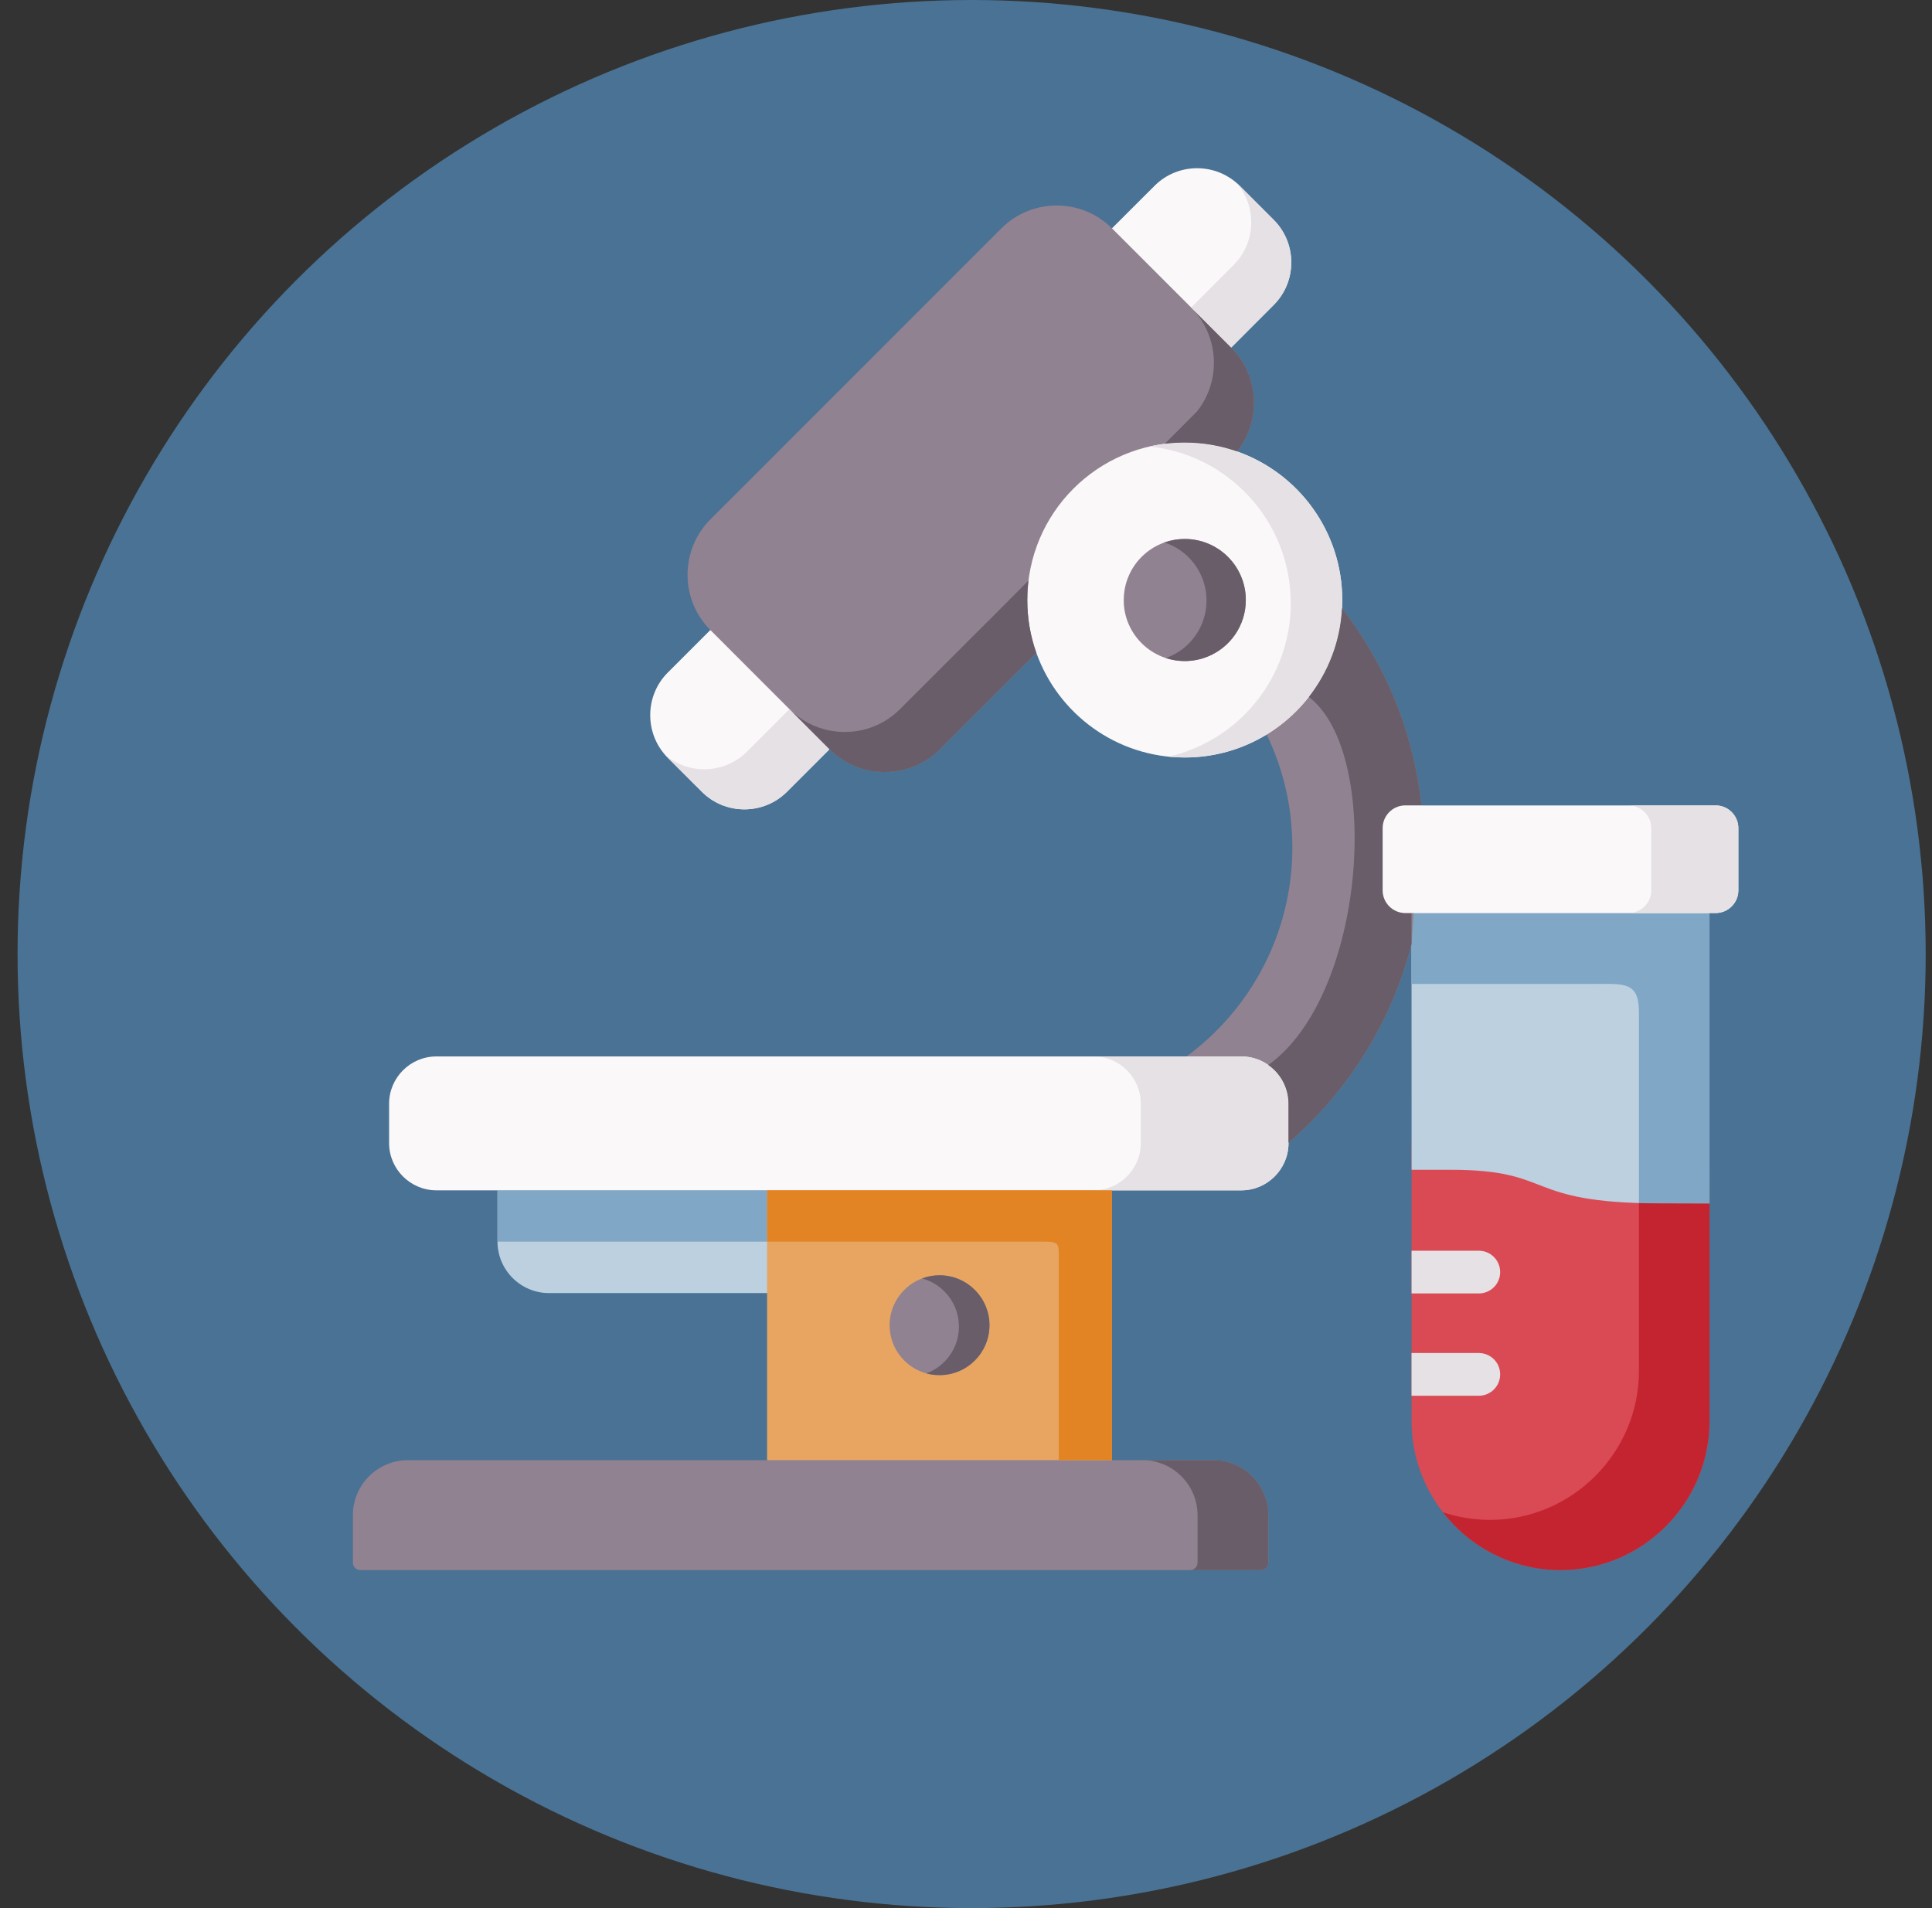 <svg width="81" height="80" viewBox="0 0 81 80" fill="none" xmlns="http://www.w3.org/2000/svg">
<rect x="0" y="0" width="81" height="80" fill="#333333" stroke="none"/>
<circle cx="40.736" cy="40" r="40" fill="#5DA9E8" fill-opacity="0.54"/>
<g clip-path="url(#clip0_1084_778)">
<path fill-rule="evenodd" clip-rule="evenodd" d="M32.161 54.214L33.475 52.058L32.161 49.906L26.509 48.95L20.858 49.906V52.058C20.858 53.244 21.827 54.214 23.013 54.214H32.161V54.214Z" fill="#BCD0DF"/>
<path fill-rule="evenodd" clip-rule="evenodd" d="M71.671 49.277V59.581C71.671 63.014 68.862 65.828 65.425 65.828C61.992 65.828 59.179 63.014 59.179 59.581V52.438L59.182 47.86H60.823C65.225 47.86 63.801 49.251 69.57 49.271L71.671 49.277Z" fill="#DA4A54"/>
<path fill-rule="evenodd" clip-rule="evenodd" d="M71.671 50.462V38.281L65.425 36.579L59.179 38.281V39.579L59.182 49.045H60.823C65.225 49.045 63.802 50.431 69.57 50.455L71.671 50.462Z" fill="#BCD0DF"/>
<path fill-rule="evenodd" clip-rule="evenodd" d="M71.671 38.28H59.179V40.568V41.253H66.862C68.062 41.253 68.713 41.144 68.713 42.419V50.441C68.98 50.448 69.265 50.455 69.57 50.455L71.671 50.461L71.671 38.28Z" fill="#81A7C6"/>
<path fill-rule="evenodd" clip-rule="evenodd" d="M65.425 65.828C68.862 65.828 71.671 63.015 71.671 59.581V50.461L69.57 50.454C69.265 50.454 68.98 50.447 68.713 50.44V57.48C68.713 60.913 65.903 63.723 62.47 63.723C61.779 63.723 61.114 63.611 60.494 63.401C61.639 64.876 63.426 65.828 65.425 65.828Z" fill="#C32430"/>
<path fill-rule="evenodd" clip-rule="evenodd" d="M53.401 12.786C54.383 11.806 54.383 10.2 53.401 9.217L51.974 7.79C50.991 6.807 49.384 6.807 48.405 7.79L46.619 9.573L47.114 13.664L51.618 14.572L53.401 12.786Z" fill="#FAF8F9"/>
<path fill-rule="evenodd" clip-rule="evenodd" d="M34.777 31.413L34.591 27.078L29.781 26.414L27.995 28.2C27.016 29.18 27.016 30.786 27.995 31.769L29.425 33.196C30.405 34.179 32.011 34.179 32.994 33.196L34.777 31.413Z" fill="#FAF8F9"/>
<path fill-rule="evenodd" clip-rule="evenodd" d="M46.619 49.906L39.237 45.425L32.16 49.906V54.213V61.219L38.919 64.388L46.619 61.219V49.906Z" fill="#E7A561"/>
<path fill-rule="evenodd" clip-rule="evenodd" d="M59.592 33.768C59.264 30.674 58.074 27.837 56.264 25.502C54.705 26.353 52.78 27.637 53.105 30.796C53.797 32.226 54.183 33.83 54.183 35.524C54.183 39.12 52.438 42.313 49.747 44.292C50.269 47.088 49.828 47.695 54.02 47.915C56.511 45.76 58.342 42.869 59.179 39.578L59.592 33.768Z" fill="#918291"/>
<path fill-rule="evenodd" clip-rule="evenodd" d="M54.021 46.272C54.021 45.184 53.133 44.293 52.045 44.293H49.747H18.292C17.204 44.293 16.313 45.184 16.313 46.272V47.93C16.313 49.014 17.204 49.906 18.292 49.906H20.858H32.161H46.619H52.045C53.133 49.906 54.021 49.014 54.021 47.93V47.916V46.272H54.021Z" fill="#FAF8F9"/>
<path fill-rule="evenodd" clip-rule="evenodd" d="M41.484 55.562C41.484 54.407 40.545 53.468 39.39 53.468C38.234 53.468 37.298 54.407 37.298 55.562C37.298 56.718 38.234 57.654 39.39 57.654C40.545 57.654 41.484 56.718 41.484 55.562Z" fill="#918291"/>
<path fill-rule="evenodd" clip-rule="evenodd" d="M50.872 61.219H46.619H32.16H17.099C15.832 61.219 14.795 62.256 14.795 63.523V65.516C14.795 65.686 14.934 65.828 15.106 65.828H52.865C53.038 65.828 53.177 65.686 53.177 65.516V63.523C53.177 62.256 52.14 61.219 50.872 61.219Z" fill="#918291"/>
<path fill-rule="evenodd" clip-rule="evenodd" d="M51.865 18.927C52.885 17.642 52.804 15.758 51.618 14.571L46.619 9.572C45.344 8.298 43.26 8.298 41.986 9.572L29.781 21.78C28.507 23.055 28.507 25.139 29.781 26.413L34.777 31.413C36.051 32.687 38.139 32.687 39.413 31.409L43.45 27.373L51.865 18.927Z" fill="#918291"/>
<path fill-rule="evenodd" clip-rule="evenodd" d="M56.274 25.156C56.274 22.279 54.434 19.831 51.865 18.927C51.18 18.686 50.442 18.554 49.672 18.554C46.026 18.554 43.07 21.509 43.07 25.156C43.07 25.932 43.202 26.681 43.45 27.373C44.361 29.928 46.802 31.759 49.672 31.759C50.93 31.759 52.106 31.406 53.105 30.796C54.912 29.691 56.149 27.745 56.264 25.502C56.271 25.387 56.274 25.271 56.274 25.156Z" fill="#FAF8F9"/>
<path fill-rule="evenodd" clip-rule="evenodd" d="M50.669 27.512C51.587 27.126 52.231 26.218 52.231 25.157C52.231 23.743 51.086 22.598 49.672 22.598C48.259 22.598 47.114 23.743 47.114 25.157C47.114 25.214 47.114 25.272 47.117 25.326C47.205 26.661 48.317 27.715 49.672 27.715C50.025 27.715 50.364 27.644 50.669 27.512Z" fill="#918291"/>
<path fill-rule="evenodd" clip-rule="evenodd" d="M56.275 25.156C56.275 22.279 54.434 19.831 51.865 18.927C51.181 18.686 50.442 18.554 49.672 18.554C49.164 18.554 48.666 18.611 48.191 18.72C48.717 18.774 49.225 18.889 49.71 19.059C50.191 19.228 50.648 19.452 51.072 19.723C51.075 19.73 51.082 19.733 51.086 19.737C52.909 20.909 54.115 22.96 54.115 25.288C54.115 25.404 54.115 25.519 54.109 25.634C54.027 27.173 53.424 28.573 52.468 29.654C52.031 30.152 51.519 30.582 50.95 30.928C50.354 31.291 49.696 31.565 48.995 31.724C49.218 31.748 49.442 31.758 49.672 31.758C50.93 31.758 52.106 31.406 53.106 30.796C54.912 29.691 56.149 27.745 56.264 25.502C56.271 25.387 56.275 25.271 56.275 25.156Z" fill="#E5E1E5"/>
<path fill-rule="evenodd" clip-rule="evenodd" d="M20.858 49.905H32.161V52.057H20.858V49.905Z" fill="#81A7C6"/>
<path fill-rule="evenodd" clip-rule="evenodd" d="M54.021 46.272C54.021 45.184 53.133 44.293 52.045 44.293H49.747H45.853C46.941 44.293 47.829 45.184 47.829 46.272V47.916V47.93C47.829 49.014 46.941 49.906 45.853 49.906H46.619H52.045C53.133 49.906 54.021 49.014 54.021 47.93V47.916V46.272Z" fill="#E5E1E5"/>
<path fill-rule="evenodd" clip-rule="evenodd" d="M59.592 33.768C59.264 30.674 58.074 27.837 56.264 25.502C56.193 26.902 55.685 28.183 54.875 29.22C57.962 31.586 57.274 41.723 53.173 44.651C53.685 45.007 54.02 45.6 54.02 46.272V47.915C56.512 45.76 58.342 42.869 59.179 39.578V38.279H58.918C58.396 38.279 57.969 37.852 57.969 37.331V34.721C57.969 34.195 58.396 33.768 58.918 33.768H59.592Z" fill="#685D68"/>
<path fill-rule="evenodd" clip-rule="evenodd" d="M46.619 49.905H32.16V52.057H43.812C44.422 52.057 44.389 52.183 44.389 52.749V61.219H46.619V52.057V49.905H46.619Z" fill="#E28424"/>
<path fill-rule="evenodd" clip-rule="evenodd" d="M41.484 55.562C41.484 54.407 40.545 53.468 39.39 53.468C39.136 53.468 38.888 53.515 38.661 53.6C39.549 53.84 40.203 54.654 40.203 55.62C40.203 56.518 39.637 57.284 38.841 57.582C39.017 57.63 39.2 57.654 39.39 57.654C40.545 57.654 41.484 56.718 41.484 55.562Z" fill="#685D68"/>
<path fill-rule="evenodd" clip-rule="evenodd" d="M53.177 63.523C53.177 62.256 52.14 61.219 50.872 61.219H47.903C49.171 61.219 50.208 62.256 50.208 63.523V65.516C50.208 65.686 50.069 65.828 49.896 65.828H52.865C53.038 65.828 53.177 65.686 53.177 65.516V63.523Z" fill="#685D68"/>
<path fill-rule="evenodd" clip-rule="evenodd" d="M34.777 31.413L33.099 29.732L31.313 31.518C30.374 32.457 28.863 32.498 27.877 31.637C27.914 31.681 27.954 31.725 27.995 31.769L29.425 33.196C30.405 34.179 32.011 34.179 32.994 33.196L34.777 31.413Z" fill="#E5E1E5"/>
<path fill-rule="evenodd" clip-rule="evenodd" d="M39.413 31.41L43.45 27.374C43.202 26.682 43.07 25.933 43.07 25.157C43.07 24.883 43.087 24.612 43.117 24.344L41.772 25.696L37.732 29.733C36.925 30.543 35.79 30.838 34.743 30.621C34.143 30.495 33.57 30.2 33.106 29.739L34.777 31.414C36.051 32.688 38.139 32.688 39.413 31.41Z" fill="#685D68"/>
<path fill-rule="evenodd" clip-rule="evenodd" d="M51.865 18.927C52.885 17.642 52.804 15.758 51.618 14.571L49.94 12.894C50.37 13.324 50.655 13.849 50.794 14.405C51.038 15.374 50.835 16.432 50.187 17.249L48.835 18.605C49.11 18.571 49.388 18.554 49.672 18.554C50.441 18.554 51.18 18.686 51.865 18.927Z" fill="#685D68"/>
<path fill-rule="evenodd" clip-rule="evenodd" d="M53.4 12.786C54.383 11.806 54.383 10.2 53.4 9.217L51.974 7.79C51.929 7.746 51.889 7.709 51.845 7.668C52.702 8.658 52.661 10.169 51.723 11.108L49.94 12.894L51.618 14.572L53.4 12.786Z" fill="#E5E1E5"/>
<path fill-rule="evenodd" clip-rule="evenodd" d="M52.231 25.157C52.231 23.743 51.086 22.598 49.672 22.598C49.374 22.598 49.086 22.648 48.818 22.743C49.845 23.076 50.584 24.042 50.584 25.177C50.584 25.835 50.337 26.434 49.926 26.889C49.679 27.166 49.371 27.387 49.025 27.533C48.978 27.553 48.927 27.573 48.879 27.59C49.127 27.672 49.394 27.716 49.672 27.716C50.025 27.716 50.364 27.644 50.669 27.512C51.587 27.126 52.231 26.218 52.231 25.157Z" fill="#685D68"/>
<path d="M59.18 54.23H61.999C62.494 54.23 62.895 53.83 62.895 53.334C62.895 52.84 62.494 52.438 61.999 52.438H59.18V54.23Z" fill="#E5E1E5"/>
<path d="M62.895 57.623C62.895 58.118 62.494 58.519 61.999 58.519H59.179V56.727H61.999C62.494 56.727 62.895 57.128 62.895 57.623Z" fill="#E5E1E5"/>
<path fill-rule="evenodd" clip-rule="evenodd" d="M72.881 37.331V34.721C72.881 34.196 72.454 33.769 71.932 33.769H59.592H58.918C58.396 33.769 57.969 34.196 57.969 34.721V37.331C57.969 37.853 58.396 38.28 58.918 38.28H59.179H71.671H71.932C72.454 38.28 72.881 37.852 72.881 37.331Z" fill="#FAF8F9"/>
<path fill-rule="evenodd" clip-rule="evenodd" d="M72.881 37.331V34.721C72.881 34.196 72.454 33.769 71.932 33.769H68.279C68.801 33.769 69.231 34.196 69.231 34.721V37.331C69.231 37.853 68.801 38.28 68.279 38.28H71.671H71.932C72.454 38.28 72.881 37.852 72.881 37.331Z" fill="#E5E1E5"/>
</g>
<defs>
<clipPath id="clip0_1084_778">
<rect width="58.776" height="58.776" fill="white" transform="translate(14.45 7.053)"/>
</clipPath>
</defs>
</svg>
